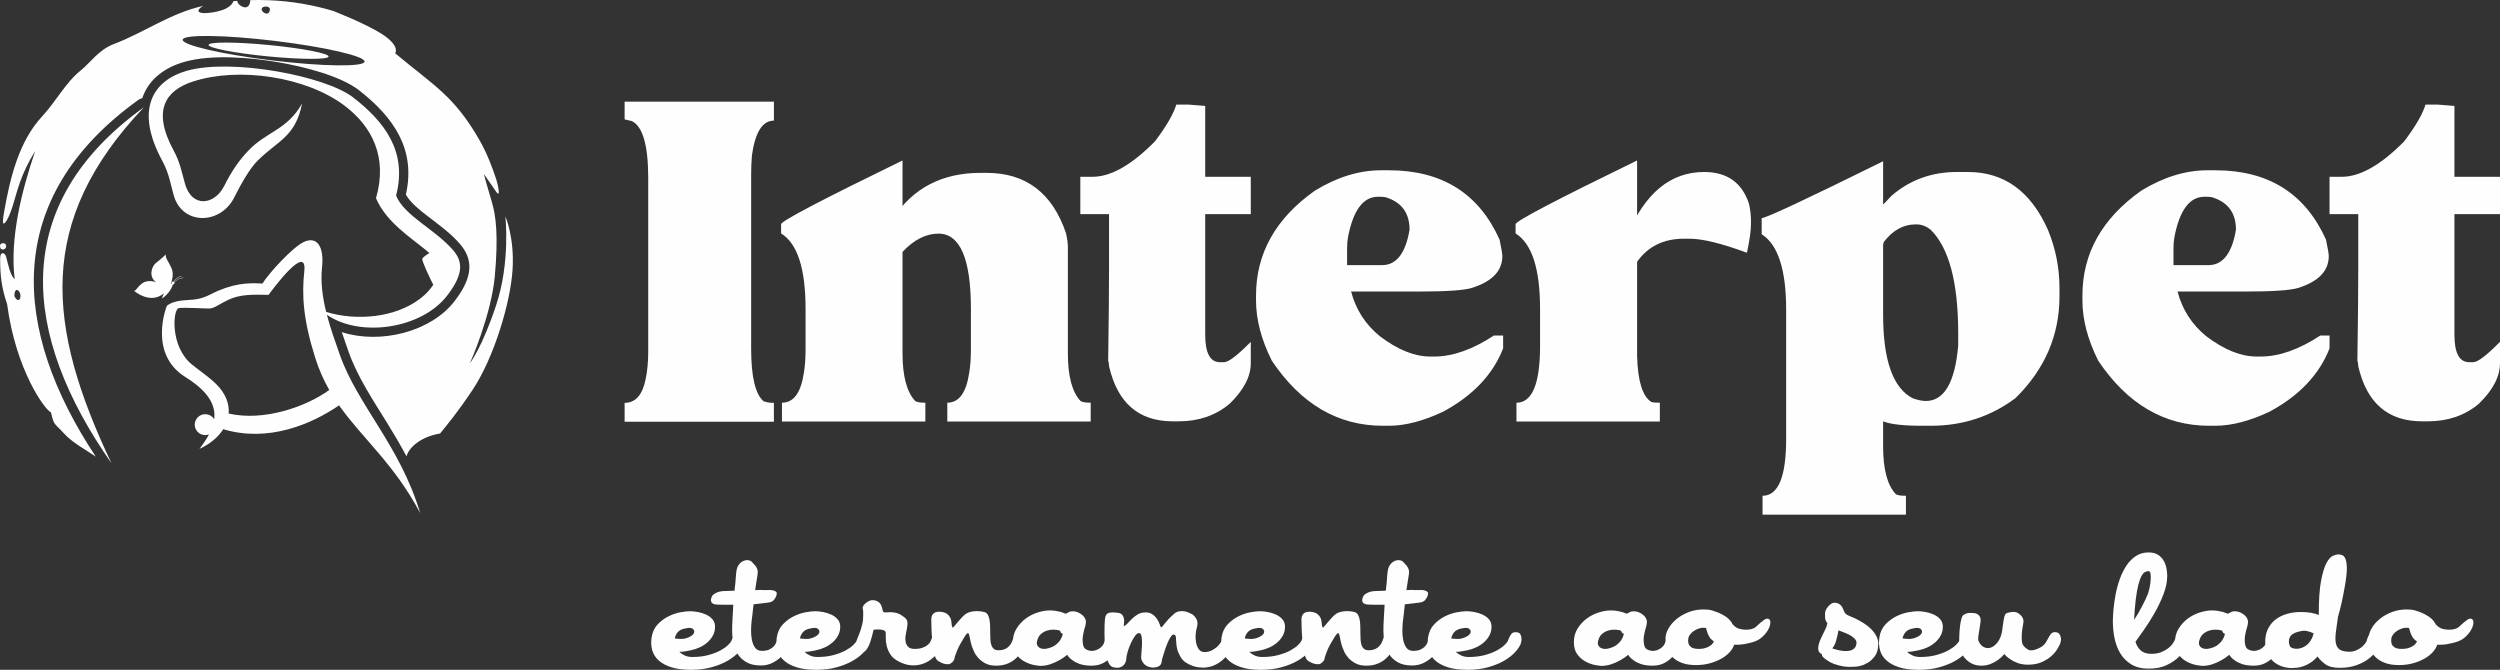 <svg width="265" height="71" viewBox="0 0 265 71" fill="none" xmlns="http://www.w3.org/2000/svg">
<rect x="0" y="0" width="265" height="71" fill="#333333" stroke="none"/>
<g clip-path="url(#clip0_2837_8475)">
<path d="M66.209 10.78H82.034V12.784C80.828 12.784 80.05 14.005 79.706 16.456C79.645 17.162 79.622 17.86 79.622 18.543V36.951C79.622 39.91 80.057 41.769 80.935 42.528C81.248 42.65 81.614 42.703 82.033 42.703V44.706H66.209V42.703C67.369 42.703 68.117 41.853 68.444 40.153C68.62 39.334 68.712 38.355 68.712 37.217V18.9C68.712 15.402 68.132 13.376 66.964 12.829L66.209 12.655V10.78L66.209 10.78ZM95.668 17.01V23.118H94.692C96.79 19.924 99.873 18.323 103.947 18.323H104.573C108.738 18.323 111.554 20.455 112.996 24.719C113.133 25.326 113.194 25.812 113.194 26.168V37.459C113.194 39.872 113.645 41.557 114.537 42.505C114.705 42.627 115.064 42.687 115.613 42.687V44.683H100.414V42.687C101.65 42.687 102.421 41.633 102.734 39.531C102.856 38.848 102.917 37.975 102.917 36.928V32.747C102.917 27.428 101.765 24.765 99.476 24.765C98.148 24.765 96.882 25.41 95.668 26.7V37.459C95.668 39.872 96.119 41.557 97.011 42.505C97.179 42.627 97.538 42.688 98.087 42.688V44.683H82.888V42.688C84.124 42.688 84.895 41.633 85.208 39.531C85.33 38.848 85.391 37.975 85.391 36.928V32.748C85.391 28.476 84.529 25.812 82.797 24.742V23.763C82.797 23.437 87.085 21.191 95.669 17.01H95.668ZM124.685 11.091H126.028L127.752 11.228V18.74H132.582V22.701H127.752V35.479C127.752 37.422 128.271 38.392 129.316 38.392H129.759C130.225 38.392 131.163 37.672 132.582 36.238V38.507C132.582 39.91 131.835 41.344 130.347 42.794C128.867 44.038 127.066 44.66 124.937 44.66H124.311C120.702 44.66 118.451 42.711 117.559 38.818C117.559 38.636 117.528 38.431 117.467 38.196C117.528 34 117.559 30.721 117.559 28.369V22.701H114.514V18.74H115.811C117.75 18.74 119.955 17.488 122.426 14.984C123.639 13.383 124.387 12.085 124.685 11.091ZM146.415 18.049H147.216C152.855 18.049 156.761 20.508 158.959 25.41C159.149 26.328 159.248 26.904 159.248 27.147C159.248 28.718 158.165 29.841 156.006 30.524C155.181 30.774 153.297 30.903 150.352 30.903H143.218C143.721 32.816 144.736 34.394 146.262 35.638C148.154 37.072 149.932 37.793 151.603 37.793H152.046C153.984 37.793 156.089 37.049 158.348 35.57H159.332V36.928C158.249 39.698 156.135 41.929 153.007 43.621C150.894 44.623 148.963 45.131 147.216 45.131H146.59C141.822 45.131 137.9 42.831 134.817 38.241C133.696 36.002 133.139 33.87 133.139 31.859V31.32C133.139 26.866 135.214 23.156 139.372 20.212C141.73 18.77 144.072 18.049 146.415 18.049H146.415ZM142.791 26.343V28.103H146.506C147.918 28.103 148.856 27.011 149.322 24.833L149.413 24.347C149.413 22.655 148.643 21.532 147.109 20.986C146.926 20.895 146.636 20.857 146.239 20.857H146.056C144.492 20.857 143.432 22.291 142.882 25.167C142.821 25.523 142.791 25.918 142.791 26.343V26.343ZM173.532 17.009V24.992H172.479C174.34 20.485 177.064 18.231 180.635 18.231C183.069 18.231 184.656 19.354 185.396 21.608C185.533 22.246 185.602 22.815 185.602 23.323V23.763C185.602 24.461 185.457 25.471 185.175 26.791C182.481 25.797 180.459 25.304 179.117 25.304H178.491C176.347 25.304 174.691 26.116 173.532 27.747V37.725C173.6 40.381 174.104 42.005 175.027 42.597C175.134 42.657 175.439 42.688 175.943 42.688V44.683H160.744V42.688C162.415 42.688 163.247 40.677 163.247 36.663V32.748C163.247 28.491 162.385 25.828 160.652 24.742V23.764C160.652 23.437 164.948 21.191 173.532 17.01L173.532 17.009ZM199.611 17.093V23.3H198.451C198.497 22.944 199.183 22.094 200.511 20.743C202.457 19.066 204.768 18.231 207.439 18.231H208.599C212.444 18.231 215.275 20.28 217.091 24.385C217.9 26.358 218.304 28.407 218.304 30.524V31.412C218.304 35.547 216.747 39.144 213.65 42.194C211.04 44.152 208.049 45.131 204.669 45.131H203.769C201.747 45.131 200.358 44.971 199.61 44.66V47.331C199.61 49.744 200.061 51.429 200.953 52.378C201.121 52.499 201.48 52.552 202.029 52.552V54.555H186.83V52.552C188.494 52.552 189.333 50.549 189.333 46.527V32.839C189.333 28.582 188.463 25.918 186.739 24.833V23.119C187.189 23.119 191.477 21.115 199.611 17.094V17.093ZM199.611 25.941V33.369C199.611 38.188 200.656 41.132 202.747 42.217C203.296 42.407 203.754 42.505 204.128 42.505C206.081 42.505 207.225 40.547 207.569 36.64V35.327C207.569 29.901 206.585 26.237 204.624 24.324C204.158 23.968 203.67 23.785 203.144 23.785H203.059C201.762 23.785 200.633 24.408 199.679 25.652L199.611 25.94V25.941ZM234.014 18.049H234.815C240.454 18.049 244.36 20.508 246.558 25.41C246.748 26.328 246.847 26.904 246.847 27.147C246.847 28.718 245.764 29.841 243.604 30.524C242.78 30.774 240.896 30.903 237.951 30.903H230.817C231.32 32.816 232.335 34.394 233.861 35.638C235.753 37.072 237.531 37.793 239.202 37.793H239.644C241.583 37.793 243.688 37.049 245.947 35.57H246.931V36.928C245.848 39.698 243.734 41.929 240.606 43.621C238.492 44.623 236.562 45.131 234.815 45.131H234.189C229.421 45.131 225.499 42.831 222.416 38.241C221.294 36.002 220.737 33.87 220.737 31.859V31.32C220.737 26.866 222.813 23.156 226.971 20.212C229.329 18.77 231.671 18.049 234.013 18.049H234.014ZM230.389 26.343V28.103H234.105C235.517 28.103 236.455 27.011 236.921 24.833L237.012 24.347C237.012 22.655 236.242 21.532 234.708 20.986C234.525 20.895 234.235 20.857 233.838 20.857H233.655C232.091 20.857 231.031 22.291 230.481 25.167C230.42 25.523 230.389 25.918 230.389 26.343V26.343ZM257.102 11.091H258.445L260.169 11.228V18.74H264.999V22.701H260.169V35.479C260.169 37.421 260.688 38.392 261.733 38.392H262.176C262.642 38.392 263.58 37.672 264.999 36.237V38.506C264.999 39.91 264.252 41.344 262.764 42.794C261.284 44.038 259.483 44.66 257.354 44.66H256.728C253.119 44.66 250.868 42.71 249.976 38.818C249.976 38.636 249.945 38.43 249.884 38.195C249.945 33.999 249.976 30.721 249.976 28.369V22.701H246.931V18.74H248.228C250.167 18.74 252.372 17.488 254.843 14.984C256.056 13.383 256.804 12.085 257.102 11.091Z" fill="#FEFEFE"/>
<path fill-rule="evenodd" clip-rule="evenodd" d="M19.429 29.446C19.065 29.426 18.709 29.643 18.46 29.899C18.451 29.889 18.442 29.88 18.43 29.871L18.428 29.871C18.614 29.593 18.898 29.338 19.231 29.288C19.253 29.284 19.249 29.249 19.226 29.252C18.881 29.305 18.589 29.567 18.397 29.854C18.332 29.829 18.256 29.849 18.214 29.909C18.183 29.951 18.178 30.004 18.194 30.049C18.163 30.072 18.129 30.099 18.093 30.13C18.24 29.748 18.453 29.002 18.17 28.402C18 28.041 17.869 27.823 17.772 27.65V27.65C17.748 27.607 17.726 27.567 17.706 27.528L17.705 27.528C17.699 27.516 17.693 27.504 17.688 27.492L17.684 27.484C17.679 27.475 17.675 27.466 17.67 27.456L17.666 27.446C17.662 27.437 17.658 27.429 17.655 27.42L17.65 27.409C17.646 27.401 17.643 27.392 17.64 27.384L17.636 27.373C17.632 27.364 17.629 27.354 17.625 27.345L17.622 27.337C17.614 27.312 17.607 27.287 17.6 27.261L17.598 27.251C17.595 27.242 17.593 27.232 17.591 27.222L17.588 27.208C17.586 27.199 17.584 27.191 17.583 27.182L17.58 27.166C17.578 27.157 17.577 27.148 17.576 27.139L17.573 27.122C17.572 27.113 17.571 27.103 17.57 27.094L17.567 27.076C17.566 27.066 17.566 27.055 17.565 27.044L17.563 27.029C17.562 27.012 17.561 26.995 17.56 26.978C17.56 26.978 17.162 27.4 16.579 27.835C15.996 28.27 15.757 29.417 16.579 29.931C16.579 29.931 15.737 29.569 15.094 30.023C14.489 30.451 14.418 30.88 14.193 30.814L14.193 30.815L14.194 30.815L14.196 30.817L14.196 30.817C14.274 30.885 15.946 32.301 17.379 31.088C17.301 31.252 17.227 31.437 17.163 31.647C17.163 31.647 18.049 31.097 18.328 30.151C18.381 30.155 18.434 30.133 18.467 30.086C18.502 30.038 18.504 29.978 18.48 29.929C18.72 29.677 19.071 29.462 19.425 29.481C19.449 29.482 19.452 29.447 19.429 29.446L19.429 29.446Z" fill="#FEFEFE"/>
<path fill-rule="evenodd" clip-rule="evenodd" d="M1.939 30.806C1.716 30.602 1.566 30.875 1.544 31.088C1.523 31.3 1.49 31.362 1.613 31.552C2.083 32.276 2.422 31.245 1.939 30.805V30.806ZM28.875 6.408C34.201 7.051 38.575 7.108 38.645 6.536C38.716 5.963 34.455 4.977 29.129 4.334C23.802 3.691 19.428 3.634 19.358 4.206C19.288 4.779 23.549 5.765 28.875 6.408ZM28.389 5.974C31.904 6.317 34.787 6.327 34.831 5.996C34.876 5.666 32.063 5.12 28.55 4.777C25.036 4.435 22.152 4.425 22.108 4.755C22.064 5.085 24.876 5.631 28.389 5.974ZM28.587 1.156C28.759 0.584 27.965 0.637 27.81 0.809C27.525 1.125 28.137 1.55 28.391 1.419C28.499 1.364 28.556 1.259 28.587 1.156ZM10.15 48.402C9.005 47.613 7.714 46.958 6.787 45.948C5.735 44.8 5.73 45.143 5.405 43.711C4.779 43.474 1.679 39.25 0.755 32.239C0.147 30.446 0.014 29.187 0.016 27.372C0.017 26.609 0.529 26.761 0.648 27.214C0.868 28.052 1.094 29.207 1.558 29.6C1.017 25.252 2.319 20.157 3.734 16C2.167 18.513 1.829 20.287 1.361 21.785C1.081 22.678 0.782 23.332 0.555 23.584C0.369 23.788 0.195 23.85 0.421 22.548C1.071 18.814 2.007 14.985 4.481 12.318C5.985 10.698 6.928 8.773 8.587 7.441C9.585 6.641 10.457 5.278 12.053 4.675C15.259 3.463 18.107 1.368 21.554 0.622C21.425 0.694 21.323 0.76 21.258 0.816C20.223 1.705 23.025 1.433 24.029 0.864C24.453 0.623 24.642 0.382 24.717 0.184C24.724 0.165 24.73 0.146 24.736 0.128C24.872 0.115 25.01 0.101 25.147 0.091C25.172 0.511 25.856 0.909 26.177 0.744C26.346 0.657 26.437 0.492 26.485 0.329C26.522 0.206 26.53 0.102 26.517 0.013C27.166 -0.007 27.819 -0.004 28.478 0.022C30.874 0.116 33.185 0.515 35.376 1.178C37.684 2.1 39.927 3.157 40.888 3.884C42.404 5.029 41.883 5.644 41.883 5.644C45.986 9.081 48.127 10.135 50.836 14.87C51.656 16.304 52.261 17.952 52.613 19.042C52.692 19.287 53.222 21.304 52.499 20.19C52.123 19.61 51.285 18.447 51.285 18.447C51.285 18.447 51.688 19.948 52.135 21.41C52.582 22.872 52.831 25.059 52.453 29.25C52.075 33.442 49.81 38.501 49.81 38.501C49.81 38.501 51.096 36.877 52.604 32.312C54.112 27.747 53.568 22.932 53.568 22.932C53.568 22.932 54.552 25.168 54.33 28.612C54.109 32.057 52.381 37.89 50.098 41.316C48.389 43.88 47.471 44.917 46.65 45.95C44.428 46.335 43.301 47.545 43.089 48.376C42.455 47.177 41.759 46 41.021 44.806C39.536 42.403 37.88 39.935 36.94 37.26C36.701 36.577 36.458 35.894 36.229 35.206C40.294 36.519 45.689 35.186 48.194 31.906C49.67 29.973 50.532 27.924 48.775 25.881C47.756 24.695 46.46 23.785 45.23 22.833C44.507 22.273 43.495 21.481 43.022 20.627C44.108 15.866 41.746 12.45 38.073 9.579C36.041 7.991 31.999 7.027 29.483 6.596C26.548 6.094 22.478 5.741 19.585 6.547C17.605 7.098 15.866 8.273 15.136 10.249C15.117 10.302 15.098 10.355 15.08 10.409C14.939 10.434 14.802 10.491 14.678 10.579C0.177 21.001 1.231 34.944 10.15 48.401L10.15 48.402ZM0.638 26.007C0.55 25.663 0.125 25.779 0.052 25.889C-0.021 25.998 -0.018 26.162 0.071 26.351C0.163 26.546 0.751 26.451 0.638 26.007V26.007Z" fill="#FEFEFE"/>
<path fill-rule="evenodd" clip-rule="evenodd" d="M15.254 11.373C3.771 23.465 4.937 34.591 11.812 49.1C2.299 35.518 0.881 21.702 15.254 11.373ZM24.239 43.837C24.326 42.793 23.918 41.691 22.883 40.682C22.09 39.908 21.1 39.262 20.319 38.616C17.985 36.689 18.337 32.746 18.953 32.659C19.57 32.571 21.508 32.702 22.213 32.702C22.68 32.702 23.381 32.162 24.212 31.773C25.435 31.2 26.756 31.212 28.468 31.257C28.852 30.72 32.588 25.666 32.255 28.76C31.987 31.27 32.117 33.813 33.412 37.921C33.815 39.198 34.32 40.316 34.902 41.337C32.395 43.16 27.911 44.681 24.239 43.837H24.239L24.239 43.837ZM17.676 32.44C17.676 32.44 15.649 37.478 19.658 39.974C22.117 41.506 22.891 42.964 22.703 44.436C22.585 44.244 22.409 44.087 22.185 43.993C21.619 43.756 20.968 44.02 20.73 44.583C20.491 45.146 20.757 45.794 21.323 46.032C21.6 46.147 21.897 46.143 22.156 46.043C21.889 46.549 21.542 47.06 21.143 47.58C22.258 47.071 23.132 46.339 23.665 45.494C28.417 46.927 33.02 44.975 35.94 42.966C38.417 46.481 41.757 49.144 44.536 54.378C42.408 47.243 37.899 42.956 36.013 37.584C35.534 36.22 35.025 34.805 34.65 33.368C38.241 35.831 44.726 34.831 47.412 31.316C49.126 29.072 49.098 27.762 48.028 26.517C46.132 24.312 42.867 22.886 41.985 20.734C43.209 16.022 40.722 12.895 37.465 10.349C34.51 8.039 24.561 6.177 19.85 7.489C16.248 8.492 14.223 11.557 17.209 17.058C17.971 18.462 18.123 19.751 18.439 20.786C19.387 23.899 23.386 23.822 24.835 20.918C25.564 19.457 26.475 17.861 27.291 17.047C29.469 14.875 31.331 14.516 32.017 10.971C30.459 13.763 28.255 13.948 26.343 15.946C25.373 16.959 24.57 18.1 23.779 19.686C22.746 21.755 20.328 22.076 19.602 19.453C19.26 18.218 19.08 17.195 18.405 15.953C16.039 11.592 17.648 9.553 20.456 8.641C25.322 7.061 32.455 8.123 36.537 11.211C39.412 13.385 41.122 16.639 39.855 21.009C40.919 23.508 43.474 25.14 45.104 26.477C45.248 26.595 45.384 26.711 45.512 26.824V26.825C45.159 27.039 44.81 27.283 44.766 27.43C44.695 27.657 45.501 29.333 45.926 30.189C45.627 30.65 45.202 31.135 44.613 31.598C41.946 33.692 37.787 34.049 34.572 33.063C34.184 31.491 33.969 29.895 34.138 28.312C34.361 26.235 33.657 24.97 32.203 25.651C30.995 26.217 28.464 28.996 27.817 30.059C26.238 29.954 24.603 30.038 22.338 31.192C21.376 31.684 20.828 31.755 19.614 31.826C18.116 31.914 17.675 32.44 17.675 32.44L17.676 32.439L17.676 32.44Z" fill="#FEFEFE"/>
<path d="M78.866 68.302C78.754 68.567 78.551 68.856 78.256 69.17C77.962 69.484 77.58 69.777 77.11 70.049C76.641 70.32 76.08 70.547 75.428 70.728C74.776 70.909 74.05 71 73.251 71C72.438 71 71.751 70.913 71.191 70.738C70.63 70.564 70.177 70.324 69.834 70.017C69.491 69.71 69.259 69.352 69.14 68.94C69.021 68.529 68.997 68.079 69.067 67.591C69.151 67.02 69.365 66.553 69.708 66.19C70.052 65.828 70.434 65.542 70.854 65.333C71.275 65.124 71.695 64.981 72.116 64.904C72.536 64.827 72.873 64.789 73.125 64.789C73.378 64.789 73.658 64.817 73.966 64.873C74.275 64.928 74.566 65.019 74.839 65.145C75.112 65.27 75.34 65.437 75.522 65.647C75.704 65.856 75.796 66.121 75.796 66.441C75.796 66.762 75.725 67.058 75.585 67.33C75.445 67.602 75.256 67.846 75.017 68.062C74.779 68.278 74.506 68.46 74.197 68.606C73.889 68.752 73.567 68.86 73.23 68.93C72.74 69.041 72.333 69.097 72.01 69.097C72.165 69.25 72.358 69.379 72.589 69.484C72.82 69.589 73.083 69.641 73.377 69.641C74.023 69.641 74.597 69.571 75.102 69.432C75.607 69.292 76.031 69.129 76.374 68.941C76.717 68.752 76.988 68.56 77.184 68.365C77.38 68.17 77.492 68.031 77.52 67.947C77.674 67.542 77.818 67.274 77.951 67.142C78.084 67.009 78.305 66.978 78.614 67.048C78.768 67.075 78.876 67.215 78.939 67.466C79.003 67.717 78.978 67.996 78.866 68.302H78.866ZM73.546 66.796C73.49 66.671 73.378 66.594 73.21 66.566C73.042 66.539 72.796 66.566 72.474 66.65C72.193 66.72 71.976 66.849 71.822 67.037C71.668 67.225 71.57 67.438 71.528 67.675C71.724 67.703 71.945 67.721 72.19 67.727C72.435 67.734 72.691 67.682 72.957 67.571C73.224 67.459 73.406 67.334 73.504 67.194C73.602 67.055 73.616 66.922 73.546 66.797L73.546 66.796ZM83.703 68.281C83.661 68.407 83.566 68.595 83.419 68.846C83.272 69.097 83.072 69.348 82.82 69.599C82.567 69.85 82.259 70.069 81.894 70.257C81.53 70.446 81.109 70.54 80.633 70.54C80.03 70.54 79.532 70.428 79.14 70.205C78.747 69.982 78.435 69.693 78.204 69.337C77.972 68.982 77.815 68.585 77.731 68.145C77.647 67.706 77.605 67.277 77.605 66.859C77.605 66.497 77.619 66.068 77.647 65.573C77.675 65.078 77.703 64.587 77.731 64.099C77.296 64.099 76.89 64.099 76.511 64.099C76.133 64.099 75.88 64.085 75.754 64.057C75.656 64.029 75.569 63.987 75.492 63.932C75.414 63.876 75.369 63.771 75.355 63.618C75.355 63.548 75.376 63.451 75.418 63.325C75.46 63.2 75.516 63.109 75.586 63.053C75.671 62.969 75.807 62.886 75.997 62.802C76.186 62.718 76.4 62.67 76.638 62.656L77.857 62.614C77.886 62.419 77.903 62.258 77.91 62.133C77.917 62.008 77.928 61.924 77.942 61.882C77.956 61.784 77.966 61.659 77.973 61.505C77.98 61.352 77.991 61.192 78.005 61.025C78.019 60.857 78.037 60.701 78.058 60.554C78.079 60.408 78.11 60.279 78.152 60.167C78.236 59.944 78.37 59.76 78.552 59.613C78.734 59.467 78.944 59.387 79.182 59.373C79.421 59.373 79.599 59.443 79.719 59.582C79.838 59.721 79.932 59.826 80.003 59.895C80.073 59.951 80.153 60.073 80.245 60.261C80.336 60.45 80.346 60.718 80.276 61.066C80.248 61.192 80.216 61.387 80.181 61.652C80.146 61.917 80.101 62.217 80.045 62.551C80.493 62.523 80.795 62.523 80.949 62.551C81.229 62.551 81.45 62.548 81.611 62.541C81.772 62.534 81.937 62.565 82.105 62.635C82.26 62.705 82.337 62.781 82.337 62.865C82.337 62.949 82.323 63.039 82.295 63.137C82.281 63.221 82.207 63.357 82.074 63.545C81.941 63.733 81.734 63.841 81.453 63.869C81.299 63.883 81.078 63.911 80.791 63.953C80.504 63.995 80.199 64.03 79.876 64.057C79.834 64.433 79.796 64.782 79.761 65.103C79.726 65.423 79.694 65.681 79.666 65.876C79.638 66.128 79.621 66.431 79.614 66.786C79.607 67.142 79.635 67.483 79.698 67.811C79.761 68.138 79.873 68.417 80.034 68.647C80.195 68.877 80.438 68.992 80.76 68.992C81.082 68.992 81.345 68.943 81.548 68.846C81.752 68.748 81.909 68.637 82.022 68.511C82.133 68.386 82.211 68.267 82.253 68.156C82.295 68.044 82.323 67.975 82.337 67.947C82.519 67.514 82.674 67.239 82.799 67.12C82.926 67.002 83.143 66.978 83.451 67.047C83.606 67.089 83.722 67.232 83.798 67.476C83.876 67.72 83.851 67.995 83.725 68.302L83.704 68.281L83.703 68.281ZM92.135 68.302C92.023 68.567 91.82 68.856 91.525 69.17C91.231 69.484 90.849 69.777 90.379 70.049C89.91 70.32 89.349 70.547 88.697 70.728C88.045 70.909 87.319 71 86.52 71C85.707 71 85.02 70.913 84.46 70.738C83.899 70.564 83.447 70.324 83.103 70.017C82.76 69.71 82.528 69.352 82.409 68.94C82.29 68.529 82.266 68.079 82.336 67.591C82.42 67.02 82.633 66.553 82.977 66.19C83.321 65.828 83.703 65.542 84.123 65.333C84.544 65.124 84.964 64.981 85.385 64.904C85.805 64.827 86.142 64.789 86.394 64.789C86.647 64.789 86.927 64.817 87.236 64.873C87.544 64.928 87.835 65.019 88.108 65.145C88.381 65.27 88.609 65.437 88.791 65.647C88.974 65.856 89.065 66.121 89.065 66.441C89.065 66.762 88.994 67.058 88.854 67.33C88.714 67.602 88.525 67.846 88.287 68.062C88.048 68.278 87.775 68.46 87.466 68.606C87.158 68.752 86.835 68.86 86.499 68.93C86.009 69.041 85.602 69.097 85.28 69.097C85.434 69.25 85.626 69.379 85.858 69.484C86.089 69.589 86.352 69.641 86.647 69.641C87.292 69.641 87.866 69.571 88.371 69.432C88.876 69.292 89.3 69.129 89.643 68.941C89.987 68.752 90.257 68.56 90.453 68.365C90.649 68.17 90.761 68.031 90.789 67.947C90.943 67.542 91.087 67.274 91.22 67.142C91.353 67.009 91.574 66.978 91.882 67.048C92.037 67.075 92.145 67.215 92.208 67.466C92.272 67.717 92.247 67.996 92.135 68.302H92.135ZM86.815 66.796C86.759 66.671 86.647 66.594 86.478 66.566C86.31 66.539 86.065 66.566 85.743 66.65C85.463 66.72 85.245 66.849 85.091 67.037C84.937 67.225 84.838 67.438 84.797 67.675C84.993 67.703 85.214 67.721 85.459 67.727C85.704 67.734 85.96 67.682 86.226 67.571C86.493 67.459 86.675 67.334 86.773 67.194C86.871 67.055 86.885 66.922 86.815 66.797L86.815 66.796ZM100.042 68.302C100.014 68.386 99.941 68.522 99.821 68.71C99.702 68.898 99.541 69.1 99.337 69.317C99.134 69.533 98.896 69.742 98.623 69.944C98.349 70.146 98.041 70.299 97.697 70.404C97.354 70.509 96.979 70.547 96.573 70.519C96.166 70.491 95.731 70.359 95.268 70.122C94.862 69.913 94.564 69.658 94.375 69.359C94.186 69.059 94.056 68.755 93.986 68.449C93.916 68.142 93.885 67.863 93.891 67.612C93.898 67.362 93.895 67.173 93.881 67.048C93.867 66.936 93.793 66.856 93.66 66.807C93.527 66.758 93.38 66.731 93.218 66.724C93.057 66.716 92.913 66.72 92.787 66.734C92.661 66.748 92.598 66.755 92.598 66.755C92.542 66.978 92.486 67.208 92.43 67.445C92.374 67.64 92.311 67.849 92.24 68.073C92.17 68.296 92.086 68.484 91.988 68.637C91.806 68.958 91.631 69.125 91.462 69.139C91.294 69.153 91.112 69.09 90.916 68.951C90.803 68.881 90.737 68.784 90.716 68.658C90.695 68.533 90.695 68.4 90.716 68.261C90.737 68.121 90.768 67.992 90.81 67.874C90.852 67.755 90.888 67.661 90.915 67.591C90.943 67.508 90.989 67.397 91.052 67.257C91.115 67.118 91.174 66.957 91.231 66.776C91.287 66.595 91.339 66.407 91.388 66.212C91.438 66.016 91.469 65.835 91.483 65.668C91.497 65.473 91.504 65.26 91.504 65.03C91.504 64.8 91.483 64.608 91.441 64.455C91.427 64.399 91.451 64.319 91.514 64.214C91.578 64.11 91.665 64.012 91.778 63.922C91.889 63.831 92.016 63.754 92.156 63.691C92.296 63.628 92.436 63.604 92.577 63.618C92.843 63.646 93.056 63.736 93.218 63.89C93.379 64.043 93.495 64.315 93.565 64.706C93.593 64.859 93.691 64.929 93.859 64.915C94.028 64.901 94.168 64.894 94.28 64.894C94.504 64.894 94.694 64.908 94.848 64.936C95.002 64.964 95.135 65.002 95.247 65.051C95.359 65.1 95.468 65.159 95.573 65.229C95.678 65.298 95.787 65.375 95.899 65.459C96.123 65.626 96.221 65.863 96.193 66.17C96.165 66.476 96.123 66.741 96.067 66.964C96.039 67.076 96.011 67.233 95.983 67.435C95.955 67.637 95.959 67.836 95.994 68.031C96.028 68.226 96.116 68.4 96.256 68.554C96.397 68.707 96.628 68.784 96.95 68.784C97.273 68.784 97.543 68.745 97.76 68.669C97.977 68.592 98.149 68.505 98.275 68.407C98.401 68.31 98.496 68.216 98.559 68.125C98.622 68.034 98.653 67.975 98.653 67.947C98.807 67.529 98.958 67.254 99.106 67.121C99.253 66.989 99.481 66.957 99.789 67.027C99.943 67.055 100.052 67.195 100.115 67.445C100.178 67.697 100.153 67.982 100.041 68.303L100.042 68.302ZM108.642 68.323C108.545 68.574 108.415 68.832 108.253 69.097C108.092 69.362 107.893 69.602 107.654 69.819C107.416 70.035 107.125 70.212 106.782 70.352C106.438 70.491 106.042 70.561 105.593 70.561C105.131 70.561 104.745 70.477 104.437 70.31C104.128 70.143 103.876 69.947 103.68 69.724C103.483 69.501 103.336 69.275 103.238 69.045C103.14 68.815 103.07 68.644 103.028 68.532C102.985 68.421 102.947 68.288 102.912 68.135C102.877 67.982 102.845 67.832 102.818 67.685C102.79 67.539 102.761 67.413 102.734 67.309C102.705 67.205 102.67 67.138 102.629 67.11C102.586 67.096 102.53 67.128 102.46 67.204C102.39 67.281 102.317 67.382 102.239 67.507C102.162 67.633 102.085 67.762 102.008 67.894C101.931 68.027 101.871 68.128 101.829 68.197C101.787 68.267 101.728 68.375 101.65 68.521C101.573 68.668 101.503 68.825 101.44 68.992C101.377 69.159 101.318 69.316 101.262 69.462C101.205 69.609 101.177 69.717 101.177 69.786C101.149 69.94 101.069 70.076 100.935 70.194C100.802 70.313 100.701 70.379 100.63 70.393C100.56 70.407 100.431 70.407 100.241 70.393C100.052 70.379 99.782 70.267 99.432 70.058C99.263 69.961 99.134 69.713 99.043 69.316C98.951 68.919 98.882 68.486 98.832 68.019C98.783 67.552 98.752 67.103 98.738 66.67C98.724 66.238 98.717 65.931 98.717 65.75C98.689 65.039 99.081 64.746 99.895 64.872C100.105 64.914 100.273 64.984 100.399 65.081C100.525 65.179 100.624 65.29 100.693 65.416C100.764 65.541 100.809 65.663 100.83 65.782C100.851 65.9 100.862 65.994 100.862 66.064C100.89 66.371 100.939 66.524 101.009 66.524C101.023 66.524 101.068 66.479 101.145 66.388C101.223 66.298 101.317 66.186 101.429 66.053C101.541 65.921 101.667 65.775 101.807 65.615C101.948 65.454 102.088 65.311 102.228 65.186C102.368 65.06 102.533 64.966 102.722 64.903C102.912 64.841 103.108 64.802 103.311 64.788C103.514 64.775 103.711 64.778 103.9 64.799C104.089 64.82 104.254 64.851 104.394 64.893C104.534 64.949 104.643 65.046 104.72 65.186C104.797 65.325 104.853 65.496 104.888 65.698C104.923 65.9 104.944 66.123 104.952 66.367C104.958 66.611 104.962 66.858 104.962 67.109C104.962 67.361 104.969 67.597 104.983 67.82C104.997 68.044 105.032 68.235 105.088 68.396C105.144 68.556 105.232 68.685 105.351 68.783C105.47 68.88 105.628 68.929 105.824 68.929C106.23 68.929 106.556 68.832 106.802 68.636C107.047 68.441 107.212 68.211 107.296 67.946C107.436 67.542 107.576 67.273 107.717 67.141C107.857 67.009 108.081 66.977 108.389 67.047C108.46 67.061 108.523 67.117 108.578 67.214C108.635 67.312 108.673 67.423 108.694 67.549C108.716 67.674 108.722 67.807 108.716 67.946C108.708 68.085 108.683 68.204 108.641 68.302V68.323L108.642 68.323ZM118.211 67.026C118.337 67.055 118.428 67.163 118.484 67.351C118.54 67.539 118.551 67.766 118.516 68.03C118.481 68.295 118.4 68.578 118.274 68.877C118.148 69.177 117.965 69.452 117.727 69.703C117.489 69.954 117.195 70.163 116.844 70.331C116.494 70.498 116.073 70.575 115.582 70.561C115.12 70.547 114.734 70.484 114.426 70.373C114.117 70.261 113.865 70.129 113.669 69.975C113.444 69.822 113.262 69.634 113.122 69.411C112.856 69.634 112.568 69.829 112.26 69.996C111.993 70.15 111.689 70.285 111.345 70.404C111.002 70.523 110.641 70.582 110.262 70.582C110.164 70.582 109.957 70.554 109.642 70.498C109.326 70.442 108.997 70.328 108.654 70.153C108.31 69.979 108.008 69.724 107.749 69.39C107.49 69.055 107.36 68.616 107.36 68.072C107.36 67.529 107.493 67.044 107.76 66.619C108.026 66.193 108.356 65.838 108.748 65.552C109.141 65.267 109.565 65.054 110.02 64.915C110.476 64.775 110.893 64.705 111.272 64.705C111.51 64.705 111.731 64.723 111.934 64.757C112.137 64.792 112.316 64.831 112.47 64.872C112.638 64.928 112.792 64.984 112.933 65.04C112.947 65.054 112.968 65.054 112.996 65.04C113.024 65.04 113.08 65.012 113.164 64.956C113.192 64.942 113.245 64.914 113.322 64.872C113.399 64.83 113.497 64.806 113.616 64.799C113.735 64.792 113.868 64.802 114.016 64.83C114.163 64.858 114.328 64.928 114.51 65.04C114.692 65.151 114.825 65.266 114.909 65.385C114.993 65.503 115.049 65.615 115.078 65.719C115.106 65.823 115.113 65.918 115.099 66.001C115.084 66.085 115.078 66.147 115.078 66.19C115.078 66.231 115.056 66.319 115.014 66.451C114.972 66.583 114.93 66.733 114.888 66.901C114.846 67.068 114.811 67.249 114.783 67.444C114.755 67.64 114.748 67.828 114.762 68.009C114.79 68.372 114.86 68.609 114.973 68.72C115.084 68.832 115.26 68.915 115.498 68.971C115.61 68.999 115.747 69.002 115.908 68.982C116.07 68.961 116.231 68.908 116.392 68.825C116.553 68.741 116.697 68.63 116.823 68.49C116.949 68.351 117.033 68.177 117.075 67.967C117.132 67.703 117.212 67.501 117.317 67.361C117.422 67.222 117.528 67.124 117.632 67.069C117.738 67.013 117.843 66.988 117.948 66.995C118.053 67.002 118.141 67.013 118.211 67.026L118.211 67.026ZM112.659 67.173C112.631 67.173 112.603 67.166 112.575 67.152C112.505 67.11 112.463 67.075 112.449 67.048C112.421 66.978 112.4 66.929 112.386 66.901C112.372 66.873 112.337 66.845 112.281 66.818C112.113 66.776 111.913 66.751 111.681 66.744C111.45 66.737 111.222 66.769 110.998 66.838C110.774 66.908 110.564 67.023 110.367 67.183C110.171 67.344 110.031 67.577 109.946 67.884C109.89 68.079 109.887 68.239 109.936 68.365C109.985 68.49 110.066 68.588 110.178 68.657C110.29 68.727 110.42 68.769 110.567 68.783C110.714 68.797 110.865 68.783 111.019 68.741C111.384 68.657 111.674 68.532 111.892 68.365C112.109 68.197 112.274 68.023 112.386 67.842C112.526 67.632 112.617 67.409 112.659 67.172V67.173ZM130.849 68.261C130.596 68.79 130.319 69.219 130.018 69.547C129.716 69.874 129.415 70.129 129.114 70.31C128.812 70.491 128.525 70.613 128.251 70.676C127.978 70.739 127.751 70.77 127.568 70.77C127.456 70.77 127.295 70.76 127.085 70.738C126.874 70.718 126.65 70.665 126.412 70.582C126.174 70.498 125.936 70.379 125.697 70.226C125.459 70.073 125.262 69.857 125.108 69.578C124.94 69.285 124.828 69.01 124.772 68.752C124.716 68.494 124.684 68.26 124.677 68.051C124.67 67.842 124.66 67.671 124.646 67.539C124.632 67.407 124.576 67.319 124.478 67.277C124.351 67.222 124.218 67.305 124.078 67.529C123.938 67.751 123.808 68.016 123.689 68.323C123.57 68.63 123.465 68.933 123.374 69.233C123.282 69.533 123.223 69.731 123.195 69.829C123.167 69.913 123.149 70.007 123.142 70.111C123.135 70.216 123.107 70.313 123.058 70.404C123.009 70.495 122.921 70.575 122.795 70.644C122.669 70.714 122.473 70.756 122.206 70.77C121.757 70.728 121.432 70.582 121.228 70.331C121.025 70.08 120.938 69.835 120.965 69.599C121.007 69.153 121.035 68.748 121.05 68.386C121.063 68.079 121.053 67.797 121.018 67.539C120.983 67.281 120.903 67.138 120.776 67.11C120.636 67.082 120.485 67.177 120.324 67.393C120.162 67.609 120.012 67.87 119.872 68.177C119.732 68.483 119.616 68.794 119.525 69.107C119.433 69.421 119.388 69.662 119.388 69.829C119.388 69.898 119.37 69.996 119.336 70.121C119.3 70.247 119.23 70.369 119.125 70.487C119.02 70.606 118.873 70.693 118.684 70.749C118.494 70.805 118.245 70.791 117.937 70.707C117.755 70.637 117.608 70.481 117.495 70.237C117.383 69.992 117.295 69.703 117.232 69.369C117.169 69.034 117.127 68.679 117.106 68.302C117.085 67.926 117.075 67.564 117.075 67.215C117.075 66.867 117.078 66.556 117.085 66.284C117.092 66.012 117.102 65.814 117.117 65.688C117.145 65.326 117.257 65.096 117.453 64.998C117.649 64.901 117.993 64.887 118.483 64.956C118.708 64.984 118.869 65.061 118.967 65.187C119.065 65.312 119.124 65.451 119.146 65.605C119.167 65.758 119.167 65.908 119.146 66.054C119.124 66.201 119.114 66.302 119.114 66.358C119.226 66.344 119.349 66.264 119.482 66.117C119.615 65.971 119.773 65.807 119.955 65.626C120.137 65.444 120.347 65.281 120.586 65.134C120.824 64.988 121.105 64.915 121.427 64.915C121.735 64.915 121.991 64.991 122.194 65.145C122.398 65.298 122.559 65.472 122.678 65.667C122.797 65.863 122.885 66.044 122.941 66.211C122.997 66.378 123.039 66.476 123.067 66.504C123.109 66.504 123.165 66.462 123.235 66.378C123.306 66.295 123.39 66.19 123.488 66.065C123.586 65.94 123.705 65.8 123.845 65.647C123.985 65.493 124.154 65.333 124.35 65.166C124.518 64.984 124.704 64.87 124.907 64.821C125.11 64.772 125.307 64.761 125.496 64.789C125.685 64.817 125.857 64.866 126.011 64.936C126.165 65.005 126.291 65.068 126.39 65.124C126.586 65.263 126.74 65.448 126.852 65.678C126.964 65.908 126.964 66.211 126.852 66.588C126.796 66.755 126.758 66.985 126.737 67.278C126.716 67.57 126.733 67.856 126.789 68.135C126.846 68.414 126.947 68.651 127.094 68.846C127.241 69.041 127.462 69.132 127.756 69.118C128.023 69.104 128.261 69.041 128.471 68.93C128.682 68.818 128.86 68.696 129.008 68.564C129.155 68.431 129.267 68.302 129.344 68.177C129.421 68.052 129.467 67.975 129.481 67.947C129.649 67.529 129.81 67.26 129.964 67.142C130.118 67.023 130.35 66.999 130.658 67.069C130.812 67.11 130.914 67.26 130.963 67.518C131.012 67.776 130.98 68.023 130.869 68.261H130.847H130.849ZM139.281 68.302C139.169 68.567 138.966 68.856 138.671 69.17C138.377 69.484 137.995 69.777 137.525 70.049C137.056 70.32 136.495 70.547 135.843 70.728C135.191 70.909 134.465 71 133.666 71C132.853 71 132.166 70.913 131.606 70.738C131.045 70.564 130.593 70.324 130.249 70.017C129.906 69.71 129.674 69.352 129.555 68.94C129.436 68.529 129.412 68.079 129.482 67.591C129.566 67.02 129.78 66.553 130.123 66.19C130.467 65.828 130.849 65.542 131.269 65.333C131.69 65.124 132.11 64.981 132.531 64.904C132.951 64.827 133.288 64.789 133.54 64.789C133.793 64.789 134.073 64.817 134.381 64.873C134.69 64.928 134.981 65.019 135.254 65.145C135.527 65.27 135.755 65.437 135.937 65.647C136.12 65.856 136.211 66.121 136.211 66.441C136.211 66.762 136.14 67.058 136 67.33C135.86 67.602 135.671 67.846 135.433 68.062C135.194 68.278 134.921 68.46 134.613 68.606C134.304 68.752 133.981 68.86 133.645 68.93C133.155 69.041 132.748 69.097 132.426 69.097C132.58 69.25 132.772 69.379 133.004 69.484C133.235 69.589 133.498 69.641 133.792 69.641C134.438 69.641 135.012 69.571 135.517 69.432C136.021 69.292 136.446 69.129 136.789 68.941C137.133 68.752 137.403 68.56 137.599 68.365C137.795 68.17 137.907 68.031 137.935 67.947C138.089 67.542 138.233 67.274 138.366 67.142C138.499 67.009 138.72 66.978 139.028 67.048C139.183 67.075 139.292 67.215 139.354 67.466C139.418 67.717 139.393 67.996 139.281 68.302H139.281ZM133.961 66.796C133.905 66.671 133.793 66.594 133.624 66.566C133.456 66.539 133.211 66.566 132.889 66.65C132.608 66.72 132.391 66.849 132.237 67.037C132.083 67.225 131.984 67.438 131.943 67.675C132.139 67.703 132.36 67.721 132.605 67.727C132.85 67.734 133.106 67.682 133.372 67.571C133.639 67.459 133.821 67.334 133.919 67.194C134.017 67.055 134.031 66.922 133.961 66.797L133.961 66.796ZM147.882 68.323C147.784 68.574 147.654 68.832 147.492 69.097C147.332 69.362 147.132 69.602 146.893 69.819C146.655 70.035 146.364 70.212 146.021 70.352C145.677 70.491 145.281 70.561 144.833 70.561C144.37 70.561 143.984 70.477 143.676 70.31C143.368 70.143 143.115 69.947 142.919 69.724C142.723 69.501 142.575 69.275 142.477 69.045C142.379 68.815 142.309 68.644 142.267 68.532C142.225 68.421 142.186 68.288 142.151 68.135C142.116 67.982 142.085 67.832 142.057 67.685C142.029 67.539 142.001 67.413 141.973 67.309C141.945 67.205 141.909 67.138 141.868 67.11C141.825 67.096 141.77 67.128 141.7 67.204C141.629 67.281 141.556 67.382 141.479 67.507C141.401 67.633 141.325 67.762 141.247 67.894C141.17 68.027 141.11 68.128 141.068 68.197C141.026 68.267 140.967 68.375 140.89 68.521C140.812 68.668 140.743 68.825 140.679 68.992C140.616 69.159 140.557 69.316 140.501 69.462C140.444 69.609 140.416 69.717 140.416 69.786C140.388 69.94 140.308 70.076 140.175 70.194C140.041 70.313 139.94 70.379 139.869 70.393C139.8 70.407 139.67 70.407 139.481 70.393C139.292 70.379 139.021 70.267 138.671 70.058C138.503 69.961 138.373 69.713 138.282 69.316C138.191 68.919 138.121 68.486 138.072 68.019C138.022 67.552 137.991 67.103 137.977 66.67C137.963 66.238 137.956 65.931 137.956 65.75C137.928 65.039 138.32 64.746 139.134 64.872C139.344 64.914 139.512 64.984 139.638 65.081C139.764 65.179 139.863 65.29 139.933 65.416C140.003 65.541 140.048 65.663 140.069 65.782C140.09 65.9 140.101 65.994 140.101 66.064C140.129 66.371 140.178 66.524 140.248 66.524C140.262 66.524 140.308 66.479 140.384 66.388C140.462 66.298 140.556 66.186 140.668 66.053C140.78 65.921 140.906 65.775 141.047 65.615C141.187 65.454 141.327 65.311 141.467 65.186C141.607 65.06 141.772 64.966 141.962 64.903C142.151 64.841 142.347 64.802 142.55 64.788C142.754 64.775 142.95 64.778 143.139 64.799C143.329 64.82 143.493 64.851 143.633 64.893C143.773 64.949 143.882 65.046 143.959 65.186C144.036 65.325 144.092 65.496 144.127 65.698C144.162 65.9 144.184 66.123 144.191 66.367C144.198 66.611 144.201 66.858 144.201 67.109C144.201 67.361 144.208 67.597 144.222 67.82C144.236 68.044 144.271 68.235 144.327 68.396C144.383 68.556 144.471 68.685 144.59 68.783C144.709 68.88 144.867 68.929 145.063 68.929C145.47 68.929 145.796 68.832 146.041 68.636C146.286 68.441 146.451 68.211 146.535 67.946C146.675 67.542 146.815 67.273 146.956 67.141C147.096 67.009 147.32 66.977 147.629 67.047C147.699 67.061 147.762 67.117 147.818 67.214C147.874 67.312 147.912 67.423 147.933 67.549C147.955 67.674 147.961 67.807 147.955 67.946C147.947 68.085 147.923 68.204 147.881 68.302V68.323L147.882 68.323Z" fill="#FEFEFE"/>
<path d="M152.739 68.281C152.697 68.407 152.603 68.595 152.455 68.846C152.308 69.097 152.109 69.348 151.856 69.599C151.604 69.85 151.296 70.069 150.931 70.257C150.566 70.446 150.146 70.54 149.669 70.54C149.066 70.54 148.569 70.428 148.176 70.205C147.784 69.982 147.472 69.693 147.241 69.338C147.009 68.982 146.851 68.585 146.767 68.145C146.683 67.706 146.641 67.278 146.641 66.859C146.641 66.497 146.655 66.068 146.684 65.573C146.712 65.078 146.74 64.587 146.768 64.099C146.333 64.099 145.927 64.099 145.548 64.099C145.17 64.099 144.917 64.085 144.791 64.057C144.693 64.029 144.605 63.987 144.528 63.932C144.451 63.876 144.405 63.771 144.392 63.618C144.392 63.548 144.413 63.451 144.455 63.325C144.497 63.2 144.553 63.109 144.623 63.053C144.707 62.969 144.844 62.886 145.033 62.802C145.222 62.718 145.436 62.67 145.675 62.656L146.894 62.614C146.922 62.419 146.94 62.258 146.947 62.133C146.954 62.008 146.964 61.924 146.978 61.882C146.992 61.785 147.003 61.659 147.01 61.505C147.017 61.352 147.028 61.192 147.041 61.025C147.056 60.857 147.073 60.701 147.094 60.554C147.115 60.408 147.147 60.279 147.189 60.167C147.273 59.944 147.406 59.76 147.588 59.613C147.771 59.467 147.981 59.387 148.219 59.373C148.457 59.373 148.636 59.443 148.755 59.582C148.874 59.721 148.969 59.826 149.039 59.895C149.109 59.952 149.19 60.073 149.281 60.261C149.372 60.45 149.383 60.718 149.312 61.067C149.285 61.192 149.253 61.387 149.218 61.652C149.183 61.917 149.137 62.217 149.081 62.551C149.53 62.524 149.831 62.524 149.986 62.551C150.266 62.551 150.487 62.548 150.648 62.541C150.809 62.534 150.974 62.565 151.142 62.635C151.296 62.705 151.373 62.781 151.373 62.865C151.373 62.949 151.359 63.039 151.331 63.137C151.317 63.221 151.244 63.357 151.111 63.545C150.977 63.733 150.77 63.841 150.49 63.869C150.336 63.883 150.115 63.911 149.828 63.953C149.54 63.995 149.235 64.03 148.913 64.057C148.871 64.433 148.832 64.782 148.798 65.103C148.762 65.423 148.731 65.681 148.703 65.876C148.675 66.128 148.657 66.431 148.65 66.786C148.643 67.142 148.672 67.483 148.735 67.811C148.798 68.138 148.91 68.417 149.071 68.647C149.232 68.877 149.474 68.992 149.796 68.992C150.119 68.992 150.381 68.943 150.585 68.846C150.788 68.749 150.946 68.637 151.058 68.511C151.17 68.386 151.247 68.267 151.289 68.156C151.331 68.045 151.359 67.975 151.374 67.947C151.556 67.514 151.71 67.239 151.836 67.12C151.963 67.002 152.18 66.978 152.488 67.047C152.642 67.089 152.758 67.232 152.835 67.476C152.912 67.72 152.888 67.995 152.761 68.302L152.74 68.281L152.739 68.281ZM161.172 68.302C161.06 68.568 160.856 68.856 160.562 69.17C160.268 69.484 159.885 69.777 159.416 70.049C158.946 70.32 158.385 70.547 157.733 70.728C157.082 70.909 156.356 71 155.557 71C154.744 71 154.057 70.913 153.496 70.739C152.936 70.564 152.483 70.324 152.14 70.017C151.796 69.71 151.565 69.352 151.446 68.94C151.327 68.529 151.302 68.079 151.372 67.591C151.456 67.02 151.67 66.553 152.014 66.19C152.357 65.828 152.739 65.542 153.16 65.333C153.58 65.124 154.001 64.981 154.421 64.904C154.842 64.827 155.179 64.789 155.431 64.789C155.683 64.789 155.964 64.817 156.272 64.873C156.58 64.929 156.871 65.019 157.145 65.145C157.418 65.27 157.646 65.437 157.828 65.647C158.01 65.856 158.101 66.121 158.101 66.441C158.101 66.762 158.031 67.058 157.891 67.33C157.751 67.602 157.562 67.846 157.323 68.062C157.085 68.278 156.811 68.46 156.503 68.606C156.195 68.752 155.872 68.86 155.535 68.93C155.045 69.041 154.639 69.097 154.316 69.097C154.47 69.25 154.663 69.379 154.895 69.484C155.126 69.589 155.389 69.641 155.683 69.641C156.328 69.641 156.902 69.571 157.408 69.432C157.912 69.292 158.336 69.129 158.68 68.941C159.023 68.752 159.293 68.561 159.489 68.365C159.686 68.17 159.798 68.031 159.826 67.947C159.98 67.542 160.124 67.274 160.257 67.142C160.39 67.01 160.611 66.978 160.919 67.048C161.073 67.076 161.182 67.215 161.245 67.466C161.308 67.717 161.284 67.996 161.172 68.302H161.172ZM155.852 66.796C155.795 66.671 155.683 66.594 155.515 66.566C155.347 66.539 155.102 66.566 154.779 66.65C154.499 66.72 154.282 66.849 154.127 67.037C153.973 67.225 153.875 67.438 153.833 67.675C154.03 67.703 154.25 67.721 154.496 67.727C154.741 67.734 154.996 67.682 155.263 67.571C155.53 67.459 155.712 67.334 155.81 67.194C155.908 67.055 155.922 66.922 155.852 66.797L155.852 66.796ZM177.679 67.026C177.805 67.055 177.896 67.163 177.953 67.351C178.009 67.539 178.019 67.766 177.984 68.03C177.949 68.295 177.869 68.578 177.743 68.877C177.616 69.177 177.434 69.452 177.196 69.703C176.957 69.955 176.663 70.163 176.313 70.331C175.962 70.498 175.541 70.575 175.051 70.561C174.588 70.547 174.203 70.484 173.894 70.373C173.586 70.261 173.333 70.129 173.137 69.975C172.913 69.822 172.73 69.634 172.59 69.411C172.324 69.634 172.037 69.829 171.729 69.996C171.462 70.15 171.157 70.285 170.814 70.404C170.47 70.523 170.109 70.582 169.731 70.582C169.633 70.582 169.426 70.554 169.11 70.498C168.795 70.442 168.465 70.328 168.122 70.153C167.778 69.979 167.477 69.725 167.218 69.39C166.958 69.055 166.829 68.616 166.829 68.072C166.829 67.529 166.962 67.044 167.228 66.619C167.495 66.194 167.824 65.838 168.217 65.552C168.609 65.267 169.033 65.054 169.489 64.915C169.945 64.775 170.362 64.705 170.74 64.705C170.978 64.705 171.199 64.723 171.402 64.758C171.606 64.793 171.784 64.831 171.938 64.873C172.106 64.928 172.261 64.984 172.401 65.04C172.415 65.054 172.436 65.054 172.464 65.04C172.492 65.04 172.549 65.012 172.633 64.956C172.661 64.942 172.713 64.914 172.79 64.872C172.867 64.831 172.965 64.806 173.084 64.799C173.204 64.792 173.337 64.802 173.484 64.831C173.631 64.859 173.796 64.928 173.978 65.04C174.16 65.151 174.294 65.266 174.378 65.385C174.462 65.503 174.518 65.615 174.546 65.719C174.574 65.823 174.581 65.918 174.567 66.001C174.553 66.085 174.546 66.148 174.546 66.19C174.546 66.231 174.525 66.319 174.483 66.451C174.441 66.584 174.399 66.733 174.357 66.901C174.315 67.068 174.28 67.249 174.252 67.444C174.223 67.64 174.217 67.828 174.231 68.009C174.259 68.372 174.328 68.609 174.441 68.72C174.553 68.832 174.728 68.915 174.967 68.971C175.079 68.999 175.215 69.002 175.377 68.982C175.538 68.961 175.699 68.909 175.86 68.825C176.021 68.741 176.165 68.63 176.292 68.49C176.418 68.351 176.502 68.177 176.544 67.967C176.6 67.703 176.68 67.501 176.786 67.361C176.891 67.222 176.996 67.124 177.101 67.069C177.206 67.013 177.311 66.988 177.417 66.995C177.521 67.002 177.609 67.013 177.68 67.026L177.679 67.026ZM172.128 67.173C172.1 67.173 172.072 67.166 172.044 67.152C171.973 67.11 171.931 67.075 171.917 67.048C171.889 66.978 171.868 66.93 171.854 66.901C171.84 66.873 171.805 66.845 171.749 66.818C171.581 66.776 171.381 66.751 171.15 66.744C170.919 66.737 170.691 66.769 170.466 66.838C170.242 66.908 170.032 67.023 169.836 67.183C169.639 67.344 169.499 67.577 169.415 67.884C169.359 68.079 169.355 68.24 169.404 68.365C169.453 68.49 169.534 68.588 169.646 68.657C169.758 68.727 169.888 68.769 170.035 68.783C170.182 68.797 170.333 68.783 170.488 68.741C170.852 68.657 171.143 68.532 171.36 68.365C171.578 68.197 171.742 68.023 171.854 67.842C171.994 67.632 172.086 67.409 172.128 67.172V67.173ZM187.562 65.667C187.647 65.751 187.674 65.901 187.647 66.117C187.619 66.333 187.531 66.567 187.384 66.818C187.237 67.069 187.03 67.312 186.763 67.55C186.497 67.787 186.167 67.961 185.775 68.072C185.537 68.142 185.249 68.208 184.913 68.271C184.576 68.334 184.212 68.358 183.819 68.344C183.735 68.609 183.577 68.871 183.346 69.129C183.115 69.387 182.821 69.617 182.463 69.819C182.106 70.021 181.699 70.185 181.244 70.31C180.788 70.436 180.294 70.498 179.761 70.498C179.172 70.498 178.671 70.418 178.258 70.257C177.844 70.097 177.511 69.888 177.259 69.63C177.006 69.372 176.824 69.076 176.712 68.741C176.6 68.407 176.544 68.058 176.544 67.696C176.544 67.347 176.649 66.988 176.859 66.619C177.07 66.249 177.357 65.915 177.721 65.615C178.086 65.315 178.513 65.071 179.004 64.883C179.495 64.695 180.027 64.601 180.602 64.601C180.952 64.601 181.254 64.639 181.506 64.716C181.759 64.793 181.969 64.866 182.137 64.935C182.712 65.187 183.118 65.451 183.357 65.73C183.497 65.883 183.595 66.03 183.651 66.169C183.721 66.239 183.798 66.312 183.882 66.389C183.967 66.466 184.086 66.539 184.24 66.609C184.338 66.65 184.475 66.686 184.65 66.713C184.825 66.741 185.007 66.751 185.196 66.745C185.386 66.738 185.565 66.71 185.733 66.661C185.901 66.612 186.041 66.532 186.154 66.42C186.476 66.114 186.756 65.876 186.995 65.709C187.233 65.542 187.422 65.528 187.562 65.667H187.562ZM181.654 67.968C181.528 67.898 181.412 67.8 181.307 67.675C181.202 67.55 181.107 67.382 181.023 67.173C180.995 67.076 180.963 66.978 180.928 66.881C180.893 66.783 180.862 66.678 180.834 66.567C180.75 66.553 180.68 66.546 180.623 66.546C180.567 66.546 180.505 66.546 180.434 66.546C180.35 66.546 180.224 66.574 180.056 66.63C179.887 66.686 179.723 66.766 179.562 66.871C179.4 66.975 179.257 67.111 179.13 67.278C179.004 67.445 178.941 67.648 178.941 67.885C178.941 68.122 178.99 68.303 179.088 68.428C179.187 68.554 179.302 68.641 179.436 68.69C179.569 68.739 179.702 68.767 179.835 68.774C179.968 68.781 180.07 68.784 180.14 68.784C180.196 68.784 180.29 68.777 180.424 68.763C180.557 68.749 180.704 68.714 180.865 68.659C181.026 68.603 181.18 68.523 181.328 68.418C181.475 68.314 181.591 68.171 181.675 67.99L181.654 67.968L181.654 67.968ZM199.107 68.323L199.086 68.302C199.086 68.804 198.977 69.209 198.76 69.515C198.543 69.822 198.298 70.059 198.024 70.226C197.751 70.393 197.488 70.508 197.235 70.571C196.983 70.634 196.815 70.665 196.731 70.665C196.647 70.665 196.489 70.672 196.258 70.686C196.027 70.7 195.757 70.686 195.448 70.644C195.14 70.602 194.8 70.515 194.428 70.383C194.057 70.251 193.696 70.038 193.345 69.745C193.191 69.634 193.114 69.494 193.114 69.326C193.044 69.312 192.974 69.27 192.903 69.201C192.763 69.062 192.708 68.86 192.735 68.595C192.763 68.33 192.854 68.03 193.009 67.695C193.107 67.472 193.191 67.295 193.261 67.162C193.332 67.03 193.391 66.911 193.44 66.807C193.489 66.702 193.535 66.597 193.577 66.493C193.619 66.389 193.661 66.245 193.703 66.064C193.549 65.869 193.468 65.674 193.461 65.479C193.454 65.283 193.45 65.13 193.45 65.018C193.45 64.935 193.475 64.83 193.524 64.705C193.573 64.579 193.647 64.457 193.745 64.339C193.843 64.22 193.952 64.116 194.071 64.025C194.19 63.935 194.327 63.889 194.481 63.889C194.635 63.889 194.765 63.917 194.87 63.973C194.975 64.029 195.066 64.099 195.143 64.182C195.221 64.266 195.276 64.346 195.312 64.423C195.347 64.499 195.371 64.559 195.385 64.6C195.413 64.684 195.459 64.785 195.522 64.904C195.585 65.022 195.694 65.123 195.848 65.207C195.89 65.235 196.002 65.284 196.184 65.353C196.366 65.423 196.58 65.521 196.826 65.646C197.071 65.771 197.327 65.918 197.593 66.085C197.86 66.253 198.105 66.448 198.329 66.671C198.553 66.894 198.739 67.141 198.886 67.413C199.034 67.685 199.108 67.988 199.108 68.323L199.107 68.323ZM196.773 68.302V68.281C196.815 68.1 196.784 67.94 196.678 67.8C196.573 67.661 196.426 67.532 196.237 67.413C196.048 67.295 195.834 67.187 195.595 67.09C195.357 66.992 195.119 66.901 194.88 66.818C194.81 67.194 194.73 67.55 194.639 67.884C194.547 68.219 194.425 68.476 194.27 68.658L194.228 68.742C194.299 68.755 194.369 68.773 194.439 68.794C194.509 68.815 194.586 68.839 194.67 68.867C194.88 68.923 195.098 68.965 195.322 68.993C195.546 69.021 195.76 69.021 195.963 68.993C196.167 68.965 196.342 68.895 196.489 68.784C196.636 68.672 196.731 68.512 196.773 68.303L196.773 68.302ZM209.012 68.302C208.899 68.568 208.696 68.856 208.402 69.17C208.107 69.484 207.725 69.777 207.255 70.049C206.786 70.32 206.225 70.547 205.573 70.728C204.921 70.909 204.196 71 203.397 71C202.584 71 201.897 70.913 201.336 70.739C200.775 70.564 200.323 70.324 199.98 70.017C199.636 69.71 199.405 69.352 199.286 68.94C199.167 68.529 199.142 68.079 199.212 67.591C199.296 67.02 199.51 66.553 199.854 66.19C200.197 65.828 200.579 65.542 201 65.333C201.42 65.124 201.841 64.981 202.261 64.904C202.682 64.827 203.018 64.789 203.271 64.789C203.523 64.789 203.803 64.817 204.112 64.873C204.42 64.929 204.711 65.019 204.984 65.145C205.258 65.27 205.486 65.437 205.668 65.647C205.85 65.856 205.941 66.121 205.941 66.441C205.941 66.762 205.871 67.058 205.731 67.33C205.591 67.602 205.401 67.846 205.163 68.062C204.925 68.278 204.651 68.46 204.343 68.606C204.034 68.752 203.712 68.86 203.375 68.93C202.885 69.041 202.479 69.097 202.156 69.097C202.31 69.25 202.503 69.379 202.734 69.484C202.966 69.589 203.228 69.641 203.523 69.641C204.168 69.641 204.742 69.571 205.247 69.432C205.752 69.292 206.176 69.129 206.519 68.941C206.863 68.752 207.133 68.561 207.329 68.365C207.525 68.17 207.637 68.031 207.666 67.947C207.82 67.542 207.963 67.274 208.097 67.142C208.23 67.01 208.451 66.978 208.759 67.048C208.913 67.076 209.022 67.215 209.085 67.466C209.148 67.717 209.123 67.996 209.011 68.302H209.012ZM203.692 66.796C203.635 66.671 203.523 66.594 203.355 66.566C203.187 66.539 202.941 66.566 202.619 66.65C202.339 66.72 202.121 66.849 201.967 67.037C201.813 67.225 201.715 67.438 201.673 67.675C201.869 67.703 202.09 67.721 202.335 67.727C202.581 67.734 202.836 67.682 203.103 67.571C203.369 67.459 203.552 67.334 203.65 67.194C203.748 67.055 203.761 66.922 203.692 66.797L203.692 66.796ZM218.327 68.323C218.299 68.407 218.215 68.568 218.074 68.804C217.934 69.041 217.731 69.281 217.465 69.526C217.198 69.77 216.858 69.986 216.445 70.174C216.031 70.362 215.544 70.456 214.983 70.456C214.577 70.456 214.216 70.4 213.9 70.289C213.585 70.177 213.322 70.045 213.112 69.891C212.859 69.738 212.642 69.55 212.46 69.327C212.264 69.564 212.04 69.773 211.787 69.954C211.577 70.108 211.321 70.247 211.02 70.373C210.718 70.498 210.385 70.561 210.021 70.561C209.656 70.561 209.33 70.491 209.043 70.352C208.755 70.212 208.51 70.027 208.307 69.797C208.103 69.567 207.946 69.313 207.834 69.034C207.722 68.755 207.666 68.483 207.666 68.218C207.666 67.953 207.673 67.657 207.687 67.33C207.701 67.002 207.725 66.688 207.761 66.389C207.795 66.089 207.845 65.827 207.907 65.604C207.971 65.381 208.051 65.235 208.149 65.165C208.346 65.054 208.521 64.991 208.675 64.977C208.829 64.963 208.949 64.963 209.033 64.977C209.075 64.977 209.148 64.98 209.253 64.987C209.359 64.994 209.467 65.026 209.579 65.081C209.691 65.137 209.786 65.231 209.863 65.363C209.94 65.496 209.965 65.688 209.937 65.939C209.867 66.454 209.807 66.838 209.758 67.089C209.709 67.34 209.684 67.556 209.684 67.737C209.684 67.821 209.709 67.915 209.758 68.019C209.807 68.124 209.874 68.228 209.958 68.333C210.042 68.437 210.151 68.524 210.284 68.594C210.417 68.664 210.568 68.699 210.736 68.699C211.086 68.685 211.409 68.496 211.703 68.134C211.998 67.772 212.18 67.298 212.25 66.712C212.264 66.615 212.281 66.478 212.303 66.304C212.324 66.13 212.348 65.956 212.376 65.781C212.404 65.607 212.439 65.454 212.481 65.321C212.523 65.189 212.565 65.102 212.607 65.06C212.692 64.99 212.849 64.934 213.08 64.893C213.312 64.851 213.511 64.851 213.68 64.893C213.862 64.934 214.051 65.06 214.248 65.269C214.444 65.478 214.521 65.722 214.479 66.001C214.451 66.14 214.419 66.321 214.385 66.545C214.349 66.768 214.325 66.994 214.311 67.224C214.297 67.454 214.297 67.674 214.311 67.883C214.325 68.092 214.367 68.252 214.437 68.364C214.591 68.587 214.784 68.757 215.015 68.876C215.246 68.994 215.593 68.949 216.056 68.74C216.336 68.615 216.543 68.478 216.676 68.332C216.809 68.186 216.904 68.05 216.96 67.924C217.058 67.743 217.146 67.586 217.223 67.454C217.3 67.322 217.374 67.22 217.444 67.151C217.514 67.081 217.598 67.036 217.696 67.015C217.794 66.994 217.921 67.005 218.075 67.046C218.229 67.088 218.345 67.231 218.422 67.475C218.499 67.719 218.475 67.995 218.348 68.301L218.327 68.322V68.323ZM231.869 68.323C231.841 68.379 231.753 68.543 231.606 68.815C231.459 69.087 231.224 69.376 230.902 69.683C230.579 69.989 230.162 70.265 229.651 70.509C229.139 70.753 228.512 70.874 227.769 70.874C227.026 70.874 226.409 70.725 225.918 70.425C225.428 70.125 225.039 69.735 224.751 69.254C224.464 68.773 224.261 68.236 224.141 67.643C224.022 67.051 223.962 66.462 223.962 65.876C223.962 65.486 223.987 65.037 224.036 64.528C224.085 64.019 224.162 63.492 224.268 62.949C224.373 62.405 224.52 61.872 224.709 61.349C224.898 60.826 225.133 60.355 225.414 59.937C225.694 59.519 226.027 59.185 226.412 58.933C226.798 58.683 227.243 58.557 227.748 58.557C228.182 58.557 228.533 58.651 228.799 58.839C229.066 59.027 229.265 59.254 229.399 59.519C229.532 59.784 229.62 60.059 229.662 60.345C229.704 60.631 229.725 60.864 229.725 61.046C229.725 61.659 229.592 62.311 229.325 63.001C229.059 63.691 228.74 64.36 228.368 65.008C227.997 65.657 227.622 66.249 227.243 66.786C226.865 67.323 226.571 67.737 226.36 68.03C226.486 68.434 226.682 68.748 226.949 68.971C227.216 69.194 227.58 69.306 228.042 69.306C228.463 69.306 228.821 69.243 229.115 69.118C229.409 68.992 229.655 68.852 229.851 68.699C230.047 68.546 230.194 68.393 230.293 68.239C230.39 68.086 230.454 67.988 230.482 67.947C230.636 67.542 230.783 67.274 230.923 67.141C231.064 67.009 231.288 66.977 231.596 67.047C231.751 67.075 231.859 67.211 231.922 67.455C231.986 67.699 231.961 67.981 231.848 68.302L231.87 68.323L231.869 68.323ZM227.727 60.544C227.614 60.544 227.495 60.575 227.369 60.638C227.243 60.701 227.12 60.84 227.001 61.056C226.882 61.272 226.77 61.583 226.665 61.987C226.56 62.391 226.465 62.935 226.381 63.618C226.339 63.981 226.304 64.339 226.276 64.695C226.248 65.05 226.227 65.388 226.213 65.709C226.339 65.528 226.479 65.305 226.633 65.04C226.788 64.775 226.935 64.507 227.075 64.235C227.215 63.963 227.342 63.709 227.454 63.472C227.566 63.234 227.643 63.053 227.685 62.928C227.741 62.775 227.797 62.565 227.853 62.3C227.909 62.035 227.947 61.771 227.969 61.505C227.99 61.241 227.986 61.014 227.958 60.826C227.93 60.638 227.86 60.544 227.748 60.544H227.727H227.727ZM241.395 67.026C241.521 67.055 241.613 67.163 241.669 67.351C241.725 67.539 241.736 67.766 241.701 68.03C241.665 68.295 241.585 68.578 241.459 68.877C241.332 69.177 241.15 69.452 240.912 69.703C240.673 69.955 240.379 70.163 240.029 70.331C239.678 70.498 239.257 70.575 238.767 70.561C238.304 70.547 237.919 70.484 237.61 70.373C237.302 70.261 237.049 70.129 236.853 69.975C236.629 69.822 236.447 69.634 236.306 69.411C236.04 69.634 235.753 69.829 235.445 69.996C235.178 70.15 234.873 70.285 234.53 70.404C234.186 70.523 233.825 70.582 233.447 70.582C233.349 70.582 233.142 70.554 232.826 70.498C232.511 70.442 232.182 70.328 231.838 70.153C231.494 69.979 231.193 69.725 230.934 69.39C230.674 69.055 230.545 68.616 230.545 68.072C230.545 67.529 230.678 67.044 230.944 66.619C231.211 66.194 231.54 65.838 231.933 65.552C232.326 65.267 232.749 65.054 233.205 64.915C233.661 64.775 234.078 64.705 234.456 64.705C234.694 64.705 234.915 64.723 235.118 64.758C235.322 64.793 235.5 64.831 235.655 64.873C235.823 64.928 235.977 64.984 236.117 65.04C236.132 65.054 236.152 65.054 236.18 65.04C236.209 65.04 236.265 65.012 236.349 64.956C236.377 64.942 236.429 64.914 236.506 64.872C236.583 64.831 236.682 64.806 236.801 64.799C236.92 64.792 237.053 64.802 237.2 64.831C237.347 64.859 237.512 64.928 237.694 65.04C237.877 65.151 238.01 65.266 238.094 65.385C238.178 65.503 238.234 65.615 238.262 65.719C238.29 65.823 238.297 65.918 238.283 66.001C238.269 66.085 238.262 66.148 238.262 66.19C238.262 66.231 238.241 66.319 238.199 66.451C238.157 66.584 238.115 66.733 238.073 66.901C238.031 67.068 237.995 67.249 237.968 67.444C237.94 67.64 237.933 67.828 237.947 68.009C237.975 68.372 238.045 68.609 238.157 68.72C238.269 68.832 238.445 68.915 238.683 68.971C238.795 68.999 238.932 69.002 239.093 68.982C239.254 68.961 239.415 68.909 239.577 68.825C239.737 68.741 239.881 68.63 240.008 68.49C240.134 68.351 240.218 68.177 240.26 67.967C240.316 67.703 240.397 67.501 240.502 67.361C240.607 67.222 240.712 67.124 240.817 67.069C240.922 67.013 241.028 66.988 241.133 66.995C241.238 67.002 241.325 67.013 241.396 67.026L241.395 67.026ZM235.844 67.173C235.816 67.173 235.788 67.166 235.76 67.152C235.689 67.11 235.648 67.075 235.634 67.048C235.605 66.978 235.585 66.93 235.57 66.901C235.556 66.873 235.521 66.845 235.465 66.818C235.297 66.776 235.097 66.751 234.866 66.744C234.635 66.737 234.407 66.769 234.183 66.838C233.958 66.908 233.748 67.023 233.552 67.183C233.355 67.344 233.215 67.577 233.131 67.884C233.075 68.079 233.071 68.24 233.12 68.365C233.17 68.49 233.25 68.588 233.363 68.657C233.474 68.727 233.604 68.769 233.751 68.783C233.898 68.797 234.049 68.783 234.204 68.741C234.568 68.657 234.859 68.532 235.076 68.365C235.294 68.197 235.458 68.023 235.57 67.842C235.711 67.632 235.802 67.409 235.844 67.172V67.173Z" fill="#FEFEFE"/>
<path d="M252.245 68.282C252.203 68.491 252.081 68.738 251.877 69.028C251.674 69.313 251.394 69.592 251.036 69.861C250.679 70.129 250.248 70.348 249.743 70.526C249.238 70.704 248.657 70.791 247.998 70.791C247.339 70.791 246.831 70.662 246.473 70.401C246.116 70.139 245.846 69.868 245.663 69.585C245.397 69.881 245.134 70.112 244.875 70.272C244.615 70.436 244.367 70.554 244.128 70.63C243.89 70.711 243.669 70.76 243.466 70.78C243.263 70.802 243.084 70.812 242.93 70.812C242.622 70.812 242.302 70.763 241.973 70.666C241.644 70.568 241.342 70.411 241.069 70.195C240.795 69.979 240.568 69.693 240.385 69.338C240.203 68.983 240.112 68.547 240.112 68.031C240.112 67.529 240.206 67.079 240.396 66.682C240.585 66.284 240.848 65.953 241.184 65.688C241.521 65.423 241.92 65.221 242.383 65.082C242.846 64.942 243.35 64.873 243.897 64.873C244.304 64.873 244.661 64.901 244.969 64.956C245.278 65.012 245.551 65.089 245.79 65.187V65.103C245.79 63.597 245.87 62.419 246.032 61.569C246.193 60.718 246.386 60.087 246.61 59.676C246.834 59.264 247.062 59.01 247.293 58.913C247.525 58.815 247.703 58.766 247.829 58.766C247.955 58.766 248.092 58.787 248.239 58.829C248.387 58.871 248.51 59 248.608 59.216C248.705 59.432 248.758 59.76 248.765 60.206C248.772 60.652 248.705 61.279 248.565 62.084C248.453 62.726 248.337 63.315 248.218 63.859C248.099 64.402 247.969 64.901 247.829 65.361C247.732 66.016 247.654 66.57 247.598 67.03C247.542 67.491 247.542 67.867 247.598 68.16C247.654 68.449 247.773 68.668 247.955 68.815C248.138 68.961 248.425 69.048 248.818 69.076C249.154 69.104 249.449 69.066 249.701 68.961C249.953 68.857 250.163 68.735 250.332 68.596C250.5 68.456 250.63 68.32 250.721 68.188C250.812 68.055 250.857 67.975 250.857 67.947C250.969 67.529 251.106 67.257 251.267 67.131C251.429 67.006 251.664 66.978 251.972 67.047C252.126 67.089 252.228 67.225 252.277 67.455C252.326 67.685 252.315 67.961 252.245 68.282H252.245ZM245.243 67.131C245.033 67.034 244.812 66.957 244.581 66.901C244.349 66.845 244.115 66.845 243.876 66.901C243.259 67.026 242.877 67.236 242.73 67.529C242.583 67.821 242.58 68.135 242.72 68.47C242.762 68.581 242.877 68.665 243.067 68.721C243.256 68.777 243.473 68.784 243.718 68.742C243.964 68.7 244.209 68.592 244.455 68.418C244.7 68.243 244.906 67.982 245.075 67.633C245.103 67.578 245.131 67.508 245.159 67.424C245.187 67.341 245.215 67.243 245.243 67.132L245.243 67.131ZM262.087 65.667C262.171 65.751 262.199 65.901 262.171 66.117C262.143 66.333 262.055 66.567 261.908 66.818C261.761 67.069 261.554 67.312 261.288 67.55C261.021 67.787 260.692 67.961 260.299 68.072C260.061 68.142 259.774 68.208 259.437 68.271C259.101 68.334 258.736 68.358 258.344 68.344C258.26 68.609 258.102 68.871 257.871 69.129C257.639 69.387 257.345 69.617 256.987 69.819C256.63 70.021 256.223 70.185 255.768 70.31C255.312 70.436 254.818 70.498 254.285 70.498C253.697 70.498 253.196 70.418 252.782 70.258C252.368 70.098 252.035 69.888 251.783 69.63C251.531 69.372 251.348 69.076 251.236 68.741C251.124 68.407 251.068 68.058 251.068 67.696C251.068 67.348 251.173 66.988 251.383 66.619C251.594 66.25 251.881 65.915 252.246 65.615C252.61 65.315 253.038 65.071 253.528 64.883C254.019 64.695 254.552 64.601 255.126 64.601C255.477 64.601 255.778 64.639 256.031 64.716C256.283 64.793 256.493 64.866 256.661 64.936C257.236 65.187 257.643 65.451 257.881 65.73C258.021 65.883 258.119 66.03 258.175 66.17C258.245 66.239 258.322 66.312 258.407 66.389C258.491 66.466 258.61 66.539 258.764 66.609C258.862 66.651 258.999 66.686 259.174 66.713C259.349 66.741 259.532 66.751 259.721 66.745C259.91 66.738 260.089 66.71 260.257 66.661C260.425 66.612 260.565 66.532 260.678 66.42C261 66.114 261.281 65.877 261.519 65.71C261.757 65.542 261.946 65.528 262.087 65.667H262.087ZM256.178 67.968C256.052 67.898 255.936 67.801 255.831 67.675C255.726 67.55 255.631 67.382 255.547 67.173C255.519 67.076 255.487 66.978 255.453 66.881C255.418 66.783 255.386 66.679 255.358 66.567C255.274 66.553 255.204 66.546 255.148 66.546C255.092 66.546 255.029 66.546 254.958 66.546C254.874 66.546 254.748 66.574 254.58 66.63C254.412 66.686 254.247 66.766 254.086 66.871C253.925 66.975 253.781 67.111 253.655 67.278C253.529 67.445 253.465 67.648 253.465 67.885C253.465 68.122 253.515 68.303 253.613 68.429C253.711 68.554 253.826 68.641 253.96 68.69C254.093 68.739 254.226 68.767 254.359 68.774C254.492 68.781 254.594 68.784 254.664 68.784C254.72 68.784 254.814 68.777 254.948 68.763C255.081 68.75 255.228 68.714 255.389 68.659C255.551 68.603 255.705 68.523 255.852 68.418C255.999 68.314 256.115 68.171 256.199 67.99L256.178 67.969L256.178 67.968Z" fill="#FEFEFE"/>
</g>
<defs>
<clipPath id="clip0_2837_8475">
<rect width="265" height="71" fill="white"/>
</clipPath>
</defs>
</svg>
